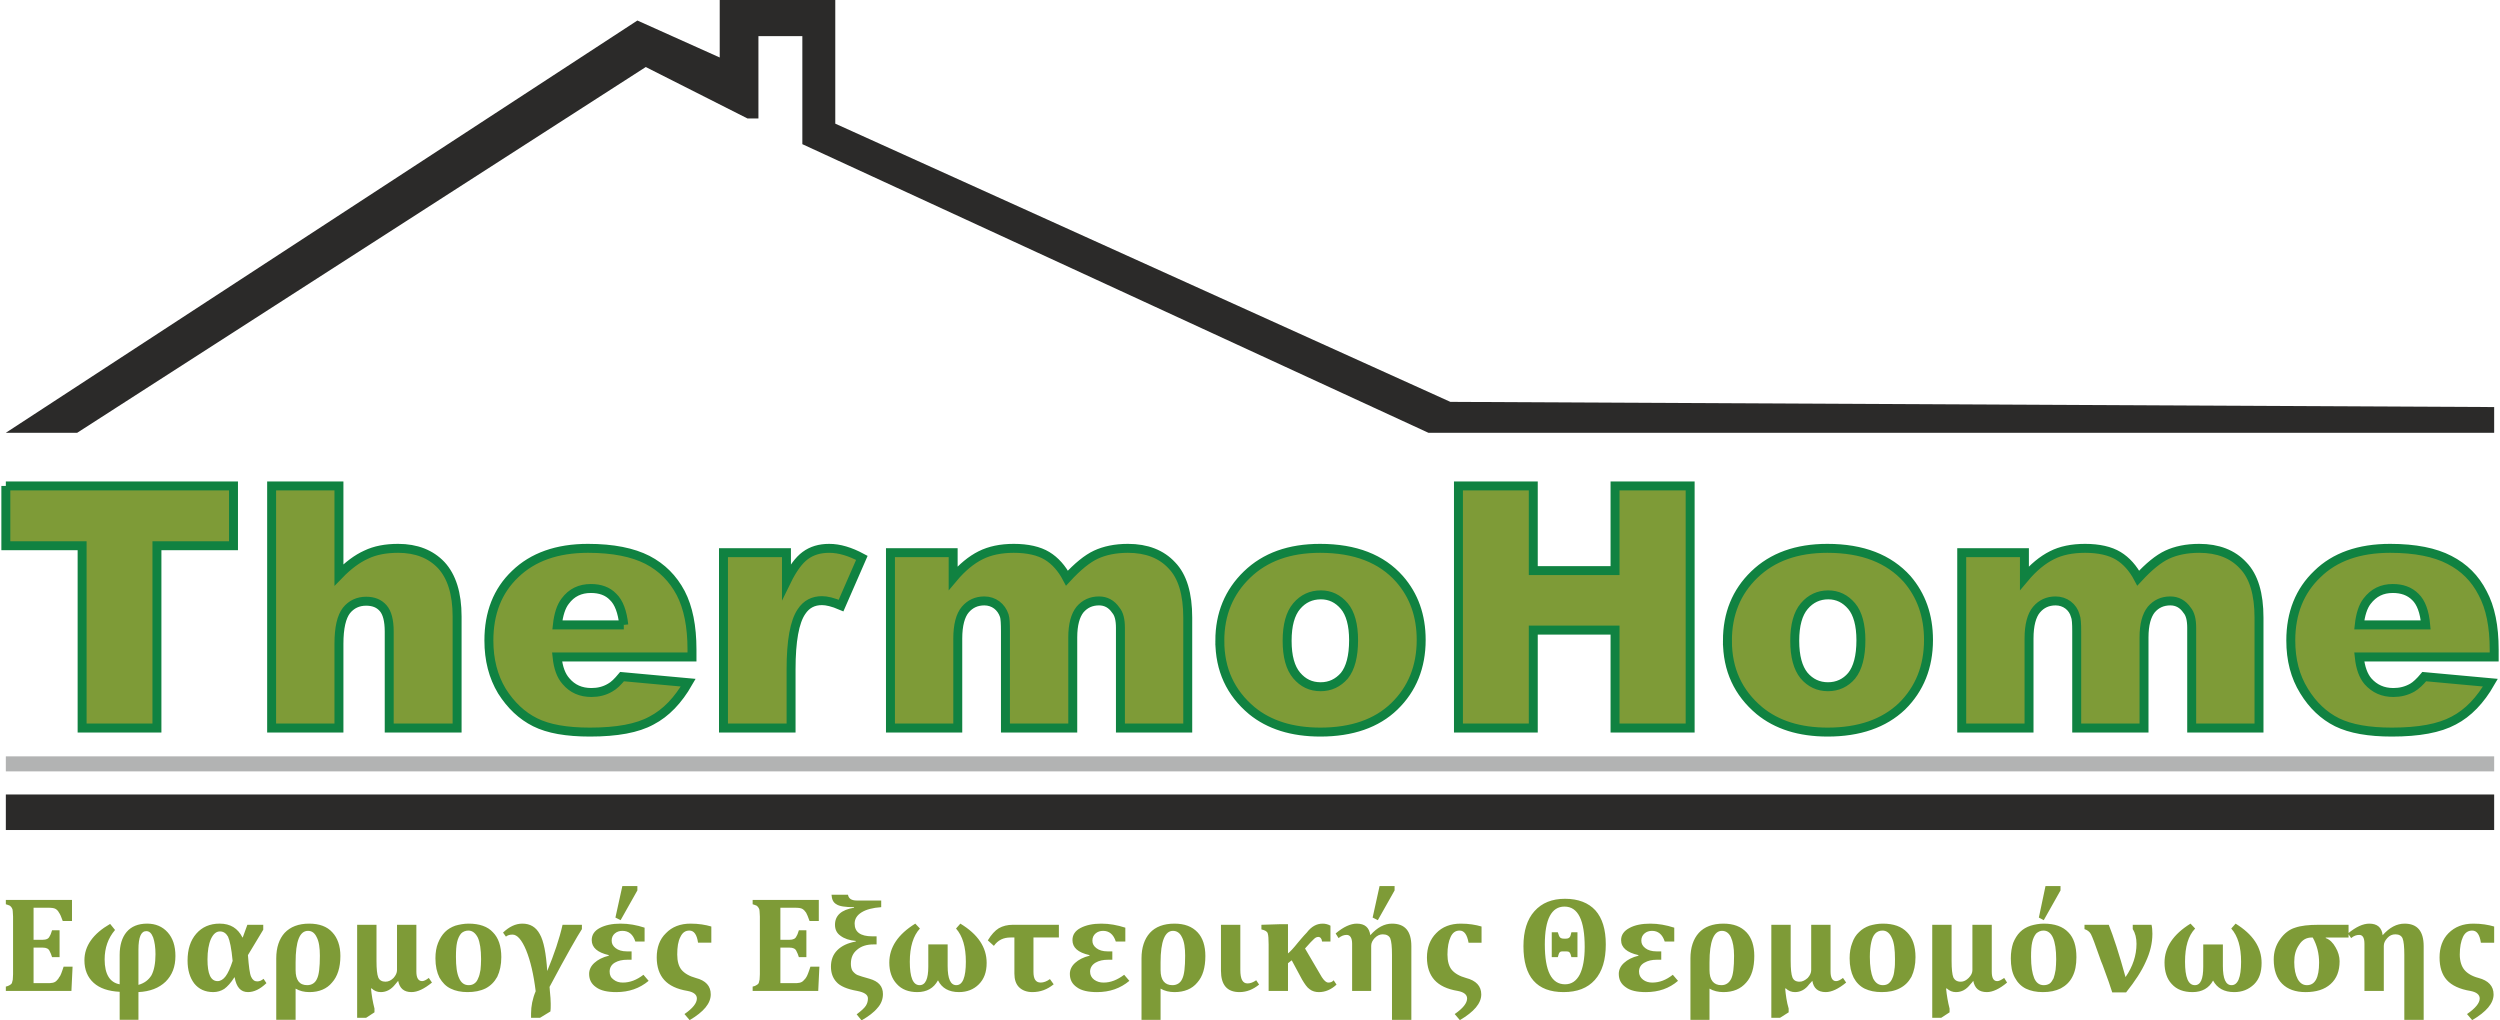 <?xml version="1.0" encoding="UTF-8"?>
<!-- Creator: CorelDRAW 2021.5 -->
<svg xmlns="http://www.w3.org/2000/svg" xmlns:xlink="http://www.w3.org/1999/xlink" xmlns:xodm="http://www.corel.com/coreldraw/odm/2003" xml:space="preserve" width="196px" height="80px" version="1.1" style="shape-rendering:geometricPrecision; text-rendering:geometricPrecision; image-rendering:optimizeQuality; fill-rule:evenodd; clip-rule:evenodd" viewBox="0 0 86.45 35.32">
 <defs>
  <style type="text/css">
   <![CDATA[
    .str0 {stroke:#108241;stroke-width:0.31;stroke-miterlimit:22.926}
    .str1 {stroke:#B2B3B3;stroke-width:0.52;stroke-miterlimit:22.926}
    .fil2 {fill:none}
    .fil1 {fill:#2B2A29}
    .fil0 {fill:#7E9B37;fill-rule:nonzero}
   ]]>
  </style>
 </defs>
 <g id="Layer_x0020_1">
  <g id="_2957466001488">
   <path class="fil0" d="M2.45 31.15l0 0.73 -0.32 0c-0.05,-0.14 -0.09,-0.24 -0.13,-0.29 -0.03,-0.06 -0.07,-0.1 -0.12,-0.13 -0.05,-0.03 -0.14,-0.04 -0.25,-0.04l-0.51 0 0 1.11 0.31 0c0.06,0 0.12,-0.01 0.16,-0.03 0.04,-0.02 0.07,-0.05 0.09,-0.1 0.03,-0.04 0.05,-0.11 0.08,-0.2l0.26 0 0 0.93 -0.26 0c-0.03,-0.09 -0.05,-0.15 -0.08,-0.2 -0.02,-0.05 -0.05,-0.08 -0.09,-0.1 -0.04,-0.02 -0.09,-0.03 -0.16,-0.03l-0.31 0 0 1.23 0.5 0c0.06,0 0.1,0 0.14,-0.01 0.04,0 0.07,-0.02 0.1,-0.03 0.03,-0.02 0.06,-0.04 0.08,-0.07 0.03,-0.03 0.05,-0.06 0.07,-0.1 0.03,-0.03 0.05,-0.08 0.07,-0.13 0.02,-0.06 0.05,-0.13 0.08,-0.23l0.31 0 -0.04 0.84 -2.27 0 0 -0.15c0.05,-0.01 0.1,-0.03 0.13,-0.05 0.04,-0.02 0.06,-0.04 0.08,-0.07 0.01,-0.03 0.02,-0.07 0.03,-0.12 0,-0.05 0.01,-0.11 0.01,-0.19l0 -1.99c0,-0.07 -0.01,-0.13 -0.01,-0.18 0,-0.05 -0.01,-0.09 -0.03,-0.12 -0.02,-0.03 -0.04,-0.06 -0.07,-0.08 -0.04,-0.02 -0.08,-0.03 -0.14,-0.05l0 -0.15 2.29 0zm2.3 4.15l-0.65 0 0 -0.97c-0.39,-0.02 -0.69,-0.12 -0.9,-0.31 -0.21,-0.19 -0.32,-0.45 -0.32,-0.78 0,-0.5 0.3,-0.92 0.89,-1.26l0.17 0.21c-0.24,0.28 -0.36,0.62 -0.36,1.02 0,0.51 0.18,0.8 0.52,0.86l0 -1.02c0,-0.33 0.08,-0.6 0.24,-0.79 0.16,-0.19 0.4,-0.29 0.71,-0.29 0.29,0 0.53,0.1 0.71,0.3 0.18,0.2 0.27,0.47 0.27,0.82 0,0.37 -0.11,0.66 -0.34,0.89 -0.23,0.22 -0.54,0.34 -0.94,0.36l0 0.96zm0 -1.21c0.21,-0.06 0.35,-0.17 0.45,-0.33 0.09,-0.17 0.14,-0.41 0.14,-0.73 0,-0.24 -0.03,-0.43 -0.08,-0.58 -0.06,-0.15 -0.13,-0.22 -0.24,-0.22 -0.18,0 -0.27,0.21 -0.27,0.64l0 1.22zm3.61 -1.64l0.16 -0.44 0.55 0 0 0.17 -0.53 0.88c0.03,0.39 0.06,0.64 0.11,0.75 0.05,0.11 0.12,0.16 0.21,0.16 0.08,0 0.15,-0.03 0.22,-0.09l0.1 0.15c-0.22,0.21 -0.43,0.31 -0.64,0.31 -0.25,0 -0.4,-0.17 -0.46,-0.51l-0.01 0c-0.12,0.19 -0.24,0.32 -0.35,0.4 -0.11,0.07 -0.24,0.11 -0.38,0.11 -0.28,0 -0.5,-0.1 -0.66,-0.3 -0.15,-0.2 -0.23,-0.46 -0.23,-0.79 0,-0.39 0.1,-0.7 0.3,-0.93 0.2,-0.23 0.47,-0.35 0.81,-0.35 0.37,0 0.63,0.16 0.79,0.48l0.01 0zm-0.35 0.81c-0.04,-0.44 -0.1,-0.71 -0.16,-0.84 -0.07,-0.12 -0.16,-0.18 -0.28,-0.18 -0.13,0 -0.23,0.09 -0.31,0.26 -0.08,0.18 -0.12,0.42 -0.12,0.71 0,0.5 0.11,0.75 0.35,0.75 0.1,0 0.2,-0.06 0.28,-0.17 0.08,-0.11 0.16,-0.28 0.24,-0.53zm2.18 0.96l0 1.08 -0.67 0 0 -2.13c0,-0.37 0.1,-0.67 0.29,-0.88 0.2,-0.21 0.48,-0.32 0.85,-0.32 0.35,0 0.62,0.1 0.8,0.3 0.18,0.19 0.28,0.47 0.28,0.82 0,0.4 -0.1,0.71 -0.29,0.92 -0.18,0.22 -0.45,0.33 -0.78,0.33 -0.19,0 -0.34,-0.04 -0.48,-0.12zm0 -0.91l0 0.27c0,0.34 0.13,0.52 0.4,0.52 0.16,0 0.28,-0.08 0.34,-0.22 0.07,-0.14 0.1,-0.4 0.1,-0.8 0,-0.27 -0.03,-0.49 -0.11,-0.64 -0.07,-0.15 -0.17,-0.22 -0.3,-0.22 -0.29,0 -0.43,0.36 -0.43,1.09zm2.13 -1.3l0.67 0 0 1.25c0,0.28 0.02,0.47 0.06,0.57 0.04,0.1 0.13,0.15 0.25,0.15 0.11,0 0.2,-0.05 0.28,-0.13 0.08,-0.09 0.12,-0.18 0.12,-0.27l0 -1.57 0.67 0 0 1.62c0,0.22 0.07,0.33 0.2,0.33 0.06,0 0.14,-0.04 0.23,-0.11l0.11 0.16c-0.27,0.22 -0.5,0.33 -0.71,0.33 -0.26,0 -0.41,-0.13 -0.46,-0.39 -0.03,0.04 -0.07,0.08 -0.1,0.12 -0.14,0.18 -0.31,0.27 -0.5,0.27 -0.12,0 -0.23,-0.04 -0.32,-0.13l-0.02 0.01c0.02,0.22 0.06,0.46 0.12,0.69l0 0.13 -0.29 0.19 -0.31 0 0 -3.22zm3.82 2.33c-0.22,0 -0.42,-0.04 -0.58,-0.12 -0.17,-0.08 -0.29,-0.21 -0.39,-0.38 -0.09,-0.18 -0.14,-0.4 -0.14,-0.67 0,-0.2 0.03,-0.38 0.09,-0.53 0.06,-0.15 0.14,-0.28 0.24,-0.38 0.1,-0.1 0.22,-0.17 0.36,-0.22 0.14,-0.04 0.3,-0.07 0.46,-0.07 0.37,0 0.66,0.1 0.84,0.3 0.19,0.19 0.29,0.48 0.29,0.86 0,0.27 -0.05,0.49 -0.14,0.68 -0.1,0.18 -0.23,0.31 -0.4,0.4 -0.18,0.09 -0.39,0.13 -0.63,0.13zm-0.4 -1.22c0,0.33 0.03,0.57 0.11,0.74 0.07,0.16 0.18,0.24 0.33,0.24 0.08,0 0.15,-0.02 0.2,-0.06 0.06,-0.04 0.1,-0.1 0.13,-0.18 0.04,-0.08 0.06,-0.18 0.08,-0.29 0.01,-0.11 0.02,-0.23 0.02,-0.37 0,-0.33 -0.04,-0.58 -0.11,-0.74 -0.08,-0.16 -0.19,-0.25 -0.33,-0.25 -0.1,0 -0.19,0.04 -0.25,0.1 -0.06,0.07 -0.11,0.17 -0.14,0.3 -0.03,0.13 -0.04,0.3 -0.04,0.51zm3.16 0.49c0.24,-0.58 0.42,-1.11 0.53,-1.6l0.67 0 0 0.15c-0.15,0.23 -0.53,0.89 -1.12,2 0,0.03 0.01,0.08 0.01,0.13 0.02,0.19 0.03,0.34 0.03,0.44l0 0.07c0,0.07 0,0.14 -0.01,0.21l-0.36 0.22 -0.31 0 0 -0.15c0,-0.25 0.05,-0.51 0.16,-0.77 -0.07,-0.58 -0.18,-1.05 -0.33,-1.42 -0.15,-0.36 -0.31,-0.54 -0.47,-0.54 -0.1,0 -0.17,0.02 -0.23,0.07l-0.1 -0.14c0.21,-0.2 0.43,-0.31 0.67,-0.31 0.27,0 0.47,0.12 0.6,0.36 0.14,0.24 0.22,0.67 0.26,1.28zm2.13 -0.55c-0.39,-0.09 -0.59,-0.26 -0.59,-0.52 0,-0.18 0.09,-0.32 0.28,-0.42 0.19,-0.1 0.43,-0.15 0.72,-0.15 0.28,0 0.56,0.05 0.83,0.14l0 0.48 -0.32 0c-0.08,-0.25 -0.23,-0.37 -0.45,-0.37 -0.1,0 -0.19,0.03 -0.26,0.09 -0.07,0.06 -0.11,0.14 -0.11,0.25 0,0.11 0.05,0.19 0.14,0.26 0.09,0.07 0.22,0.11 0.38,0.11l0.17 0 0 0.29 -0.15 0c-0.17,0 -0.31,0.03 -0.43,0.1 -0.12,0.07 -0.18,0.18 -0.18,0.31 0,0.12 0.04,0.21 0.14,0.28 0.09,0.07 0.19,0.1 0.32,0.1 0.24,0 0.48,-0.09 0.71,-0.27l0.18 0.21c-0.31,0.26 -0.68,0.39 -1.12,0.39 -0.3,0 -0.54,-0.05 -0.7,-0.17 -0.16,-0.11 -0.24,-0.26 -0.24,-0.46 0,-0.14 0.06,-0.27 0.18,-0.38 0.12,-0.11 0.29,-0.2 0.5,-0.25l0 -0.02zm0.99 -2.24l-0.58 1.03 -0.18 -0.09 0.24 -1.09 0.52 0 0 0.15zm2.1 1.81c-0.04,-0.28 -0.14,-0.42 -0.3,-0.42 -0.14,0 -0.24,0.07 -0.31,0.22 -0.08,0.15 -0.11,0.35 -0.11,0.61 0,0.23 0.05,0.41 0.15,0.53 0.1,0.12 0.27,0.22 0.49,0.28 0.35,0.09 0.52,0.28 0.52,0.57 0,0.31 -0.24,0.6 -0.73,0.89l-0.18 -0.21c0.29,-0.2 0.43,-0.38 0.43,-0.54 0,-0.13 -0.11,-0.22 -0.32,-0.26 -0.37,-0.06 -0.64,-0.19 -0.81,-0.38 -0.17,-0.19 -0.26,-0.45 -0.26,-0.78 0,-0.34 0.1,-0.63 0.32,-0.84 0.21,-0.22 0.5,-0.33 0.85,-0.33 0.28,0 0.52,0.04 0.72,0.1l0 0.56 -0.46 0zm4.18 -1.48l0 0.73 -0.32 0c-0.05,-0.14 -0.09,-0.24 -0.12,-0.29 -0.04,-0.06 -0.08,-0.1 -0.13,-0.13 -0.05,-0.03 -0.14,-0.04 -0.25,-0.04l-0.51 0 0 1.11 0.31 0c0.07,0 0.12,-0.01 0.16,-0.03 0.04,-0.02 0.07,-0.05 0.09,-0.1 0.03,-0.04 0.05,-0.11 0.08,-0.2l0.26 0 0 0.93 -0.26 0c-0.03,-0.09 -0.05,-0.15 -0.08,-0.2 -0.02,-0.05 -0.05,-0.08 -0.09,-0.1 -0.04,-0.02 -0.09,-0.03 -0.16,-0.03l-0.31 0 0 1.23 0.5 0c0.06,0 0.1,0 0.14,-0.01 0.04,0 0.07,-0.02 0.1,-0.03 0.03,-0.02 0.06,-0.04 0.08,-0.07 0.03,-0.03 0.06,-0.06 0.08,-0.1 0.02,-0.03 0.04,-0.08 0.06,-0.13 0.02,-0.06 0.05,-0.13 0.08,-0.23l0.31 0 -0.04 0.84 -2.27 0 0 -0.15c0.06,-0.01 0.1,-0.03 0.13,-0.05 0.04,-0.02 0.06,-0.04 0.08,-0.07 0.01,-0.03 0.02,-0.07 0.03,-0.12 0,-0.05 0.01,-0.11 0.01,-0.19l0 -1.99c0,-0.07 -0.01,-0.13 -0.01,-0.18 0,-0.05 -0.01,-0.09 -0.03,-0.12 -0.02,-0.03 -0.04,-0.06 -0.07,-0.08 -0.04,-0.02 -0.08,-0.03 -0.14,-0.05l0 -0.15 2.29 0zm1.22 0.25c-0.31,0 -0.51,-0.03 -0.61,-0.1 -0.11,-0.06 -0.16,-0.17 -0.17,-0.33l0.57 0c0.02,0.13 0.12,0.2 0.3,0.2l0.85 0 0 0.23c-0.29,0.02 -0.52,0.08 -0.68,0.18 -0.16,0.1 -0.24,0.23 -0.24,0.39 0,0.29 0.2,0.44 0.61,0.44l0.15 0 0 0.28 -0.11 0c-0.23,0 -0.42,0.06 -0.56,0.18 -0.15,0.12 -0.22,0.28 -0.22,0.49 0,0.1 0.02,0.19 0.06,0.25 0.05,0.06 0.1,0.11 0.17,0.14 0.07,0.03 0.21,0.07 0.42,0.13 0.31,0.09 0.46,0.26 0.46,0.53 0,0.17 -0.06,0.34 -0.19,0.48 -0.12,0.15 -0.31,0.29 -0.55,0.43l-0.17 -0.21c0.16,-0.12 0.27,-0.22 0.32,-0.3 0.05,-0.08 0.07,-0.16 0.07,-0.25 0,-0.13 -0.12,-0.21 -0.37,-0.26 -0.35,-0.06 -0.6,-0.17 -0.72,-0.31 -0.13,-0.14 -0.19,-0.32 -0.19,-0.53 0,-0.23 0.07,-0.42 0.22,-0.57 0.15,-0.15 0.36,-0.25 0.64,-0.3l0 -0.02c-0.22,-0.02 -0.4,-0.08 -0.53,-0.18 -0.13,-0.09 -0.19,-0.22 -0.19,-0.38 0,-0.32 0.22,-0.52 0.66,-0.59l0 -0.02zm2.91 2.54l-0.01 0c-0.14,0.26 -0.38,0.4 -0.71,0.4 -0.3,0 -0.54,-0.09 -0.71,-0.28 -0.17,-0.18 -0.26,-0.43 -0.26,-0.74 0,-0.53 0.3,-0.98 0.9,-1.35l0.16 0.17c-0.23,0.25 -0.35,0.63 -0.35,1.15 0,0.54 0.11,0.81 0.34,0.81 0.2,0 0.3,-0.21 0.3,-0.64l0 -0.77 0.67 0 0 0.75c0,0.44 0.1,0.66 0.3,0.66 0.22,0 0.33,-0.27 0.33,-0.81 0,-0.51 -0.11,-0.89 -0.34,-1.15l0.15 -0.17c0.61,0.37 0.91,0.82 0.91,1.36 0,0.32 -0.09,0.56 -0.27,0.74 -0.18,0.18 -0.41,0.27 -0.69,0.27 -0.35,0 -0.59,-0.14 -0.72,-0.4zm3.3 -1.49l0 1.19c0,0.25 0.08,0.37 0.25,0.37 0.1,0 0.21,-0.04 0.32,-0.12l0.13 0.18c-0.22,0.18 -0.46,0.27 -0.74,0.27 -0.19,0 -0.35,-0.06 -0.46,-0.17 -0.11,-0.11 -0.16,-0.27 -0.16,-0.47l0 -1.25 -0.13 0c-0.25,0 -0.44,0.09 -0.58,0.29l-0.21 -0.19c0.12,-0.2 0.25,-0.34 0.38,-0.42 0.14,-0.08 0.3,-0.12 0.49,-0.12l1.59 0 0 0.44 -0.88 0zm1.94 0.61c-0.4,-0.09 -0.59,-0.26 -0.59,-0.52 0,-0.18 0.09,-0.32 0.28,-0.42 0.19,-0.1 0.43,-0.15 0.72,-0.15 0.28,0 0.55,0.05 0.83,0.14l0 0.48 -0.33 0c-0.08,-0.25 -0.23,-0.37 -0.44,-0.37 -0.1,0 -0.19,0.03 -0.26,0.09 -0.07,0.06 -0.11,0.14 -0.11,0.25 0,0.11 0.05,0.19 0.14,0.26 0.09,0.07 0.22,0.11 0.38,0.11l0.17 0 0 0.29 -0.15 0c-0.17,0 -0.31,0.03 -0.43,0.1 -0.12,0.07 -0.19,0.18 -0.19,0.31 0,0.12 0.05,0.21 0.14,0.28 0.1,0.07 0.2,0.1 0.33,0.1 0.24,0 0.47,-0.09 0.71,-0.27l0.18 0.21c-0.31,0.26 -0.68,0.39 -1.12,0.39 -0.3,0 -0.54,-0.05 -0.7,-0.17 -0.16,-0.11 -0.24,-0.26 -0.24,-0.46 0,-0.14 0.06,-0.27 0.18,-0.38 0.12,-0.11 0.29,-0.2 0.5,-0.25l0 -0.02zm2.46 1.16l0 1.08 -0.66 0 0 -2.13c0,-0.37 0.1,-0.67 0.29,-0.88 0.19,-0.21 0.48,-0.32 0.85,-0.32 0.35,0 0.61,0.1 0.8,0.3 0.18,0.19 0.27,0.47 0.27,0.82 0,0.4 -0.09,0.71 -0.28,0.92 -0.18,0.22 -0.45,0.33 -0.79,0.33 -0.18,0 -0.34,-0.04 -0.48,-0.12zm0 -0.91l0 0.27c0,0.34 0.14,0.52 0.41,0.52 0.16,0 0.28,-0.08 0.34,-0.22 0.07,-0.14 0.1,-0.4 0.1,-0.8 0,-0.27 -0.03,-0.49 -0.11,-0.64 -0.07,-0.15 -0.18,-0.22 -0.31,-0.22 -0.28,0 -0.43,0.36 -0.43,1.09zm2.09 -1.3l0.67 0 0 1.56c0,0.32 0.08,0.47 0.25,0.47 0.1,0 0.2,-0.04 0.3,-0.11l0.1 0.15c-0.21,0.17 -0.43,0.26 -0.68,0.26 -0.43,0 -0.64,-0.25 -0.64,-0.74l0 -1.59zm1.65 2.29l0 -1.61c0,-0.19 -0.01,-0.32 -0.03,-0.38 -0.02,-0.07 -0.09,-0.11 -0.22,-0.14l0 -0.16 0.63 -0.02 0.29 0 0 1.01c0.07,-0.05 0.19,-0.18 0.35,-0.38 0.04,-0.05 0.08,-0.09 0.11,-0.13 0.07,-0.08 0.13,-0.15 0.19,-0.21 0.16,-0.21 0.34,-0.31 0.55,-0.31 0.09,0 0.18,0.02 0.27,0.07l0 0.55 -0.29 0c-0.01,-0.1 -0.06,-0.16 -0.13,-0.16 -0.05,0 -0.1,0.02 -0.15,0.07 -0.05,0.04 -0.15,0.15 -0.31,0.33l0.58 0.99c0.08,0.12 0.15,0.19 0.23,0.19 0.08,0 0.14,-0.03 0.18,-0.08l0.1 0.15c-0.18,0.17 -0.39,0.26 -0.61,0.26 -0.12,0 -0.23,-0.03 -0.32,-0.1 -0.09,-0.06 -0.17,-0.18 -0.26,-0.33l-0.36 -0.67c-0.01,0.01 -0.06,0.04 -0.13,0.1l0 0.96 -0.67 0zm3.52 -1.93c0.24,-0.27 0.49,-0.4 0.75,-0.4 0.45,0 0.67,0.26 0.67,0.78l0 2.55 -0.67 0 0 -2.25c0,-0.28 -0.02,-0.47 -0.06,-0.57 -0.04,-0.09 -0.13,-0.14 -0.26,-0.14 -0.1,0 -0.19,0.04 -0.28,0.13 -0.08,0.09 -0.12,0.17 -0.12,0.27l0 1.56 -0.66 0 0 -1.63c0,-0.21 -0.07,-0.31 -0.19,-0.31 -0.09,0 -0.18,0.03 -0.28,0.11l-0.1 -0.16c0.27,-0.23 0.52,-0.34 0.73,-0.34 0.28,0 0.43,0.13 0.47,0.4zm0.84 -1.55l-0.58 1.03 -0.18 -0.09 0.24 -1.09 0.52 0 0 0.15zm2.56 1.81c-0.05,-0.28 -0.15,-0.42 -0.31,-0.42 -0.14,0 -0.24,0.07 -0.31,0.22 -0.07,0.15 -0.11,0.35 -0.11,0.61 0,0.23 0.05,0.41 0.15,0.53 0.1,0.12 0.27,0.22 0.49,0.28 0.35,0.09 0.53,0.28 0.53,0.57 0,0.31 -0.25,0.6 -0.74,0.89l-0.18 -0.21c0.29,-0.2 0.43,-0.38 0.43,-0.54 0,-0.13 -0.11,-0.22 -0.32,-0.26 -0.37,-0.06 -0.64,-0.19 -0.81,-0.38 -0.17,-0.19 -0.26,-0.45 -0.26,-0.78 0,-0.34 0.11,-0.63 0.32,-0.84 0.21,-0.22 0.5,-0.33 0.85,-0.33 0.28,0 0.52,0.04 0.72,0.1l0 0.56 -0.45 0zm3.29 1.71c-0.93,0 -1.39,-0.53 -1.39,-1.59 0,-0.53 0.13,-0.93 0.38,-1.21 0.26,-0.29 0.61,-0.43 1.06,-0.43 0.46,0 0.81,0.14 1.05,0.4 0.24,0.27 0.36,0.66 0.36,1.18 0,0.53 -0.12,0.94 -0.38,1.23 -0.25,0.28 -0.61,0.42 -1.08,0.42zm0.03 -2.96c-0.45,0 -0.68,0.44 -0.68,1.31 0,0.92 0.23,1.38 0.7,1.38 0.22,0 0.39,-0.11 0.51,-0.34 0.11,-0.22 0.17,-0.54 0.17,-0.95 0,-0.93 -0.23,-1.4 -0.7,-1.4zm0.24 1.75c-0.02,-0.09 -0.04,-0.14 -0.07,-0.17 -0.02,-0.02 -0.06,-0.03 -0.11,-0.03l-0.11 0c-0.06,0 -0.1,0.01 -0.12,0.04 -0.02,0.02 -0.04,0.08 -0.06,0.16l-0.21 0 0 -0.86 0.21 0c0.03,0.1 0.05,0.15 0.08,0.18 0.02,0.02 0.06,0.04 0.13,0.04l0.06 0c0.06,0 0.1,-0.01 0.13,-0.04 0.03,-0.02 0.05,-0.08 0.07,-0.18l0.21 0 0 0.86 -0.21 0zm2.32 -0.07c-0.4,-0.09 -0.6,-0.26 -0.6,-0.52 0,-0.18 0.1,-0.32 0.29,-0.42 0.18,-0.1 0.43,-0.15 0.72,-0.15 0.28,0 0.55,0.05 0.83,0.14l0 0.48 -0.33 0c-0.08,-0.25 -0.23,-0.37 -0.44,-0.37 -0.1,0 -0.19,0.03 -0.26,0.09 -0.07,0.06 -0.11,0.14 -0.11,0.25 0,0.11 0.05,0.19 0.14,0.26 0.09,0.07 0.22,0.11 0.38,0.11l0.17 0 0 0.29 -0.16 0c-0.16,0 -0.3,0.03 -0.42,0.1 -0.13,0.07 -0.19,0.18 -0.19,0.31 0,0.12 0.05,0.21 0.14,0.28 0.09,0.07 0.2,0.1 0.32,0.1 0.25,0 0.48,-0.09 0.71,-0.27l0.18 0.21c-0.3,0.26 -0.67,0.39 -1.11,0.39 -0.31,0 -0.54,-0.05 -0.7,-0.17 -0.16,-0.11 -0.24,-0.26 -0.24,-0.46 0,-0.14 0.06,-0.27 0.18,-0.38 0.12,-0.11 0.29,-0.2 0.5,-0.25l0 -0.02zm2.46 1.16l0 1.08 -0.66 0 0 -2.13c0,-0.37 0.1,-0.67 0.29,-0.88 0.19,-0.21 0.48,-0.32 0.85,-0.32 0.35,0 0.61,0.1 0.8,0.3 0.18,0.19 0.27,0.47 0.27,0.82 0,0.4 -0.09,0.71 -0.28,0.92 -0.19,0.22 -0.45,0.33 -0.79,0.33 -0.18,0 -0.34,-0.04 -0.48,-0.12zm0 -0.91l0 0.27c0,0.34 0.14,0.52 0.41,0.52 0.16,0 0.27,-0.08 0.34,-0.22 0.07,-0.14 0.1,-0.4 0.1,-0.8 0,-0.27 -0.04,-0.49 -0.11,-0.64 -0.07,-0.15 -0.18,-0.22 -0.31,-0.22 -0.28,0 -0.43,0.36 -0.43,1.09zm2.14 -1.3l0.67 0 0 1.25c0,0.28 0.02,0.47 0.06,0.57 0.04,0.1 0.12,0.15 0.25,0.15 0.1,0 0.19,-0.05 0.28,-0.13 0.08,-0.09 0.12,-0.18 0.12,-0.27l0 -1.57 0.67 0 0 1.62c0,0.22 0.07,0.33 0.19,0.33 0.07,0 0.15,-0.04 0.24,-0.11l0.11 0.16c-0.27,0.22 -0.5,0.33 -0.71,0.33 -0.26,0 -0.42,-0.13 -0.46,-0.39 -0.04,0.04 -0.07,0.08 -0.11,0.12 -0.13,0.18 -0.3,0.27 -0.49,0.27 -0.12,0 -0.23,-0.04 -0.32,-0.13l-0.02 0.01c0.02,0.22 0.05,0.46 0.12,0.69l0 0.13 -0.3 0.19 -0.3 0 0 -3.22zm3.82 2.33c-0.23,0 -0.42,-0.04 -0.59,-0.12 -0.16,-0.08 -0.29,-0.21 -0.38,-0.38 -0.09,-0.18 -0.14,-0.4 -0.14,-0.67 0,-0.2 0.03,-0.38 0.09,-0.53 0.05,-0.15 0.13,-0.28 0.24,-0.38 0.1,-0.1 0.22,-0.17 0.36,-0.22 0.14,-0.04 0.29,-0.07 0.46,-0.07 0.37,0 0.65,0.1 0.84,0.3 0.19,0.19 0.29,0.48 0.29,0.86 0,0.27 -0.05,0.49 -0.14,0.68 -0.1,0.18 -0.23,0.31 -0.41,0.4 -0.17,0.09 -0.38,0.13 -0.62,0.13zm-0.41 -1.22c0,0.33 0.04,0.57 0.11,0.74 0.08,0.16 0.19,0.24 0.34,0.24 0.08,0 0.15,-0.02 0.2,-0.06 0.05,-0.04 0.1,-0.1 0.13,-0.18 0.04,-0.08 0.06,-0.18 0.07,-0.29 0.02,-0.11 0.02,-0.23 0.02,-0.37 0,-0.33 -0.03,-0.58 -0.11,-0.74 -0.07,-0.16 -0.18,-0.25 -0.32,-0.25 -0.11,0 -0.19,0.04 -0.25,0.1 -0.07,0.07 -0.11,0.17 -0.14,0.3 -0.03,0.13 -0.05,0.3 -0.05,0.51zm2.16 -1.11l0.67 0 0 1.25c0,0.28 0.02,0.47 0.06,0.57 0.05,0.1 0.13,0.15 0.26,0.15 0.1,0 0.19,-0.05 0.27,-0.13 0.09,-0.09 0.13,-0.18 0.13,-0.27l0 -1.57 0.67 0 0 1.62c0,0.22 0.06,0.33 0.19,0.33 0.06,0 0.14,-0.04 0.24,-0.11l0.1 0.16c-0.26,0.22 -0.5,0.33 -0.7,0.33 -0.27,0 -0.42,-0.13 -0.47,-0.39 -0.03,0.04 -0.06,0.08 -0.1,0.12 -0.14,0.18 -0.3,0.27 -0.5,0.27 -0.12,0 -0.22,-0.04 -0.32,-0.13l-0.02 0.01c0.02,0.22 0.06,0.46 0.12,0.69l0 0.13 -0.29 0.19 -0.31 0 0 -3.22zm3.83 2.33c-0.23,0 -0.42,-0.04 -0.59,-0.12 -0.16,-0.08 -0.29,-0.21 -0.38,-0.38 -0.1,-0.18 -0.14,-0.4 -0.14,-0.67 0,-0.2 0.03,-0.38 0.08,-0.53 0.06,-0.15 0.14,-0.28 0.24,-0.38 0.1,-0.1 0.22,-0.17 0.37,-0.22 0.14,-0.04 0.29,-0.07 0.45,-0.07 0.38,0 0.66,0.1 0.85,0.3 0.19,0.19 0.28,0.48 0.28,0.86 0,0.27 -0.04,0.49 -0.14,0.68 -0.09,0.18 -0.23,0.31 -0.4,0.4 -0.18,0.09 -0.38,0.13 -0.62,0.13zm-0.41 -1.22c0,0.33 0.04,0.57 0.11,0.74 0.07,0.16 0.18,0.24 0.33,0.24 0.08,0 0.15,-0.02 0.21,-0.06 0.05,-0.04 0.09,-0.1 0.13,-0.18 0.03,-0.08 0.05,-0.18 0.07,-0.29 0.01,-0.11 0.02,-0.23 0.02,-0.37 0,-0.33 -0.04,-0.58 -0.11,-0.74 -0.07,-0.16 -0.18,-0.25 -0.33,-0.25 -0.1,0 -0.18,0.04 -0.25,0.1 -0.06,0.07 -0.11,0.17 -0.14,0.3 -0.03,0.13 -0.04,0.3 -0.04,0.51zm1.02 -2.3l-0.58 1.03 -0.17 -0.09 0.23 -1.09 0.52 0 0 0.15zm2.27 3.53l-0.48 0c-0.05,-0.17 -0.16,-0.48 -0.33,-0.94 -0.04,-0.1 -0.08,-0.19 -0.11,-0.29 -0.15,-0.43 -0.25,-0.7 -0.3,-0.79 -0.05,-0.09 -0.13,-0.14 -0.22,-0.17l0 -0.15 0.84 0c0.16,0.4 0.36,1.01 0.58,1.81 0.25,-0.36 0.38,-0.75 0.38,-1.15 0,-0.2 -0.04,-0.37 -0.13,-0.51l0 -0.15 0.65 0c0.02,0.08 0.03,0.19 0.03,0.31 0,0.33 -0.08,0.65 -0.23,0.97 -0.14,0.32 -0.37,0.67 -0.68,1.06zm3.01 -0.41l0 0c-0.14,0.26 -0.38,0.4 -0.71,0.4 -0.31,0 -0.55,-0.09 -0.72,-0.28 -0.17,-0.18 -0.25,-0.43 -0.25,-0.74 0,-0.53 0.3,-0.98 0.9,-1.35l0.16 0.17c-0.24,0.25 -0.35,0.63 -0.35,1.15 0,0.54 0.11,0.81 0.34,0.81 0.2,0 0.29,-0.21 0.29,-0.64l0 -0.77 0.68 0 0 0.75c0,0.44 0.1,0.66 0.3,0.66 0.22,0 0.33,-0.27 0.33,-0.81 0,-0.51 -0.11,-0.89 -0.34,-1.15l0.15 -0.17c0.6,0.37 0.9,0.82 0.9,1.36 0,0.32 -0.08,0.56 -0.26,0.74 -0.19,0.18 -0.41,0.27 -0.69,0.27 -0.35,0 -0.59,-0.14 -0.73,-0.4zm4.69 -1.49l-0.79 0 0 0.02c0.14,0.05 0.25,0.16 0.34,0.32 0.09,0.15 0.14,0.32 0.14,0.48 0,0.34 -0.1,0.6 -0.31,0.79 -0.21,0.19 -0.5,0.28 -0.87,0.28 -0.35,0 -0.62,-0.1 -0.81,-0.29 -0.19,-0.19 -0.29,-0.47 -0.29,-0.84 0,-0.26 0.07,-0.49 0.22,-0.7 0.14,-0.2 0.32,-0.34 0.52,-0.4 0.2,-0.07 0.47,-0.1 0.81,-0.1l1.04 0 0 0.44zm-1.27 0c-0.19,0 -0.33,0.08 -0.44,0.25 -0.12,0.17 -0.17,0.36 -0.17,0.6 0,0.25 0.04,0.44 0.12,0.59 0.08,0.14 0.18,0.21 0.32,0.21 0.28,0 0.42,-0.26 0.42,-0.78 0,-0.31 -0.07,-0.6 -0.22,-0.87l-0.03 0zm2.45 -0.08c0.24,-0.27 0.49,-0.4 0.76,-0.4 0.44,0 0.66,0.26 0.66,0.78l0 2.55 -0.67 0 0 -2.25c0,-0.28 -0.02,-0.47 -0.06,-0.57 -0.04,-0.09 -0.12,-0.14 -0.25,-0.14 -0.11,0 -0.2,0.04 -0.28,0.13 -0.08,0.09 -0.12,0.17 -0.12,0.27l0 1.56 -0.67 0 0 -1.63c0,-0.21 -0.06,-0.31 -0.18,-0.31 -0.09,0 -0.19,0.03 -0.28,0.11l-0.11 -0.16c0.28,-0.23 0.52,-0.34 0.74,-0.34 0.27,0 0.43,0.13 0.46,0.4zm3.4 0.26c-0.04,-0.28 -0.14,-0.42 -0.3,-0.42 -0.14,0 -0.25,0.07 -0.32,0.22 -0.07,0.15 -0.11,0.35 -0.11,0.61 0,0.23 0.06,0.41 0.16,0.53 0.1,0.12 0.26,0.22 0.49,0.28 0.34,0.09 0.52,0.28 0.52,0.57 0,0.31 -0.25,0.6 -0.74,0.89l-0.18 -0.21c0.29,-0.2 0.44,-0.38 0.44,-0.54 0,-0.13 -0.11,-0.22 -0.32,-0.26 -0.37,-0.06 -0.65,-0.19 -0.82,-0.38 -0.17,-0.19 -0.25,-0.45 -0.25,-0.78 0,-0.34 0.1,-0.63 0.31,-0.84 0.22,-0.22 0.5,-0.33 0.86,-0.33 0.28,0 0.52,0.04 0.72,0.1l0 0.56 -0.46 0z"></path>
   <path class="fil0 str0" d="M0.16 16.82l7.88 0 0 2.07 -2.65 0 0 6.31 -2.59 0 0 -6.31 -2.64 0 0 -2.07zm9.2 0l2.33 0 0 3.08c0.32,-0.33 0.63,-0.56 0.94,-0.7 0.31,-0.15 0.68,-0.22 1.11,-0.22 0.63,0 1.13,0.2 1.49,0.58 0.36,0.39 0.55,0.98 0.55,1.78l0 3.86 -2.35 0 0 -3.34c0,-0.38 -0.07,-0.65 -0.21,-0.81 -0.14,-0.16 -0.33,-0.24 -0.59,-0.24 -0.28,0 -0.51,0.11 -0.68,0.32 -0.17,0.22 -0.26,0.6 -0.26,1.15l0 2.92 -2.33 0 0 -8.38zm14.55 5.92l-4.67 0c0.04,0.38 0.14,0.65 0.31,0.84 0.22,0.26 0.51,0.39 0.88,0.39 0.23,0 0.45,-0.05 0.65,-0.17 0.13,-0.07 0.26,-0.2 0.41,-0.38l2.29 0.21c-0.35,0.61 -0.77,1.05 -1.27,1.31 -0.49,0.27 -1.2,0.4 -2.13,0.4 -0.81,0 -1.44,-0.11 -1.9,-0.34 -0.46,-0.23 -0.84,-0.59 -1.15,-1.08 -0.3,-0.5 -0.45,-1.08 -0.45,-1.75 0,-0.95 0.3,-1.72 0.91,-2.3 0.61,-0.59 1.45,-0.89 2.52,-0.89 0.87,0 1.55,0.14 2.06,0.4 0.5,0.26 0.88,0.64 1.15,1.15 0.26,0.5 0.39,1.15 0.39,1.95l0 0.26zm-2.36 -1.11c-0.05,-0.45 -0.17,-0.78 -0.37,-0.97 -0.19,-0.2 -0.45,-0.29 -0.77,-0.29 -0.37,0 -0.67,0.14 -0.89,0.44 -0.14,0.18 -0.23,0.46 -0.27,0.82l2.3 0zm3.45 -2.5l2.18 0 0 0.99c0.21,-0.43 0.43,-0.73 0.65,-0.89 0.23,-0.17 0.5,-0.25 0.83,-0.25 0.35,0 0.72,0.11 1.13,0.33l-0.72 1.65c-0.28,-0.12 -0.5,-0.17 -0.66,-0.17 -0.3,0 -0.54,0.12 -0.71,0.38 -0.24,0.35 -0.36,1.02 -0.36,1.99l0 2.04 -2.34 0 0 -6.07zm5.78 0l2.17 0 0 0.88c0.31,-0.37 0.63,-0.63 0.95,-0.79 0.32,-0.16 0.7,-0.24 1.15,-0.24 0.48,0 0.87,0.09 1.15,0.26 0.28,0.17 0.51,0.43 0.69,0.77 0.37,-0.4 0.7,-0.67 1,-0.81 0.3,-0.14 0.67,-0.22 1.11,-0.22 0.65,0 1.16,0.2 1.52,0.59 0.37,0.38 0.55,0.99 0.55,1.81l0 3.82 -2.33 0 0 -3.47c0,-0.28 -0.05,-0.48 -0.16,-0.61 -0.15,-0.22 -0.35,-0.32 -0.58,-0.32 -0.27,0 -0.49,0.1 -0.66,0.3 -0.16,0.2 -0.25,0.52 -0.25,0.96l0 3.14 -2.33 0 0 -3.35c0,-0.26 -0.01,-0.45 -0.04,-0.54 -0.05,-0.15 -0.14,-0.28 -0.26,-0.37 -0.12,-0.09 -0.27,-0.14 -0.43,-0.14 -0.27,0 -0.49,0.1 -0.66,0.3 -0.17,0.2 -0.26,0.54 -0.26,1l0 3.1 -2.33 0 0 -6.07zm11.4 3.05c0,-0.93 0.32,-1.69 0.94,-2.29 0.63,-0.61 1.47,-0.91 2.53,-0.91 1.22,0 2.13,0.36 2.75,1.06 0.5,0.57 0.75,1.27 0.75,2.11 0,0.93 -0.31,1.7 -0.93,2.3 -0.61,0.59 -1.47,0.89 -2.56,0.89 -0.98,0 -1.77,-0.25 -2.37,-0.74 -0.74,-0.62 -1.11,-1.42 -1.11,-2.42zm2.33 0c0,0.54 0.11,0.94 0.33,1.2 0.22,0.26 0.49,0.39 0.83,0.39 0.33,0 0.6,-0.13 0.82,-0.38 0.21,-0.26 0.32,-0.67 0.32,-1.23 0,-0.53 -0.11,-0.93 -0.32,-1.18 -0.22,-0.26 -0.49,-0.39 -0.81,-0.39 -0.34,0 -0.62,0.13 -0.84,0.39 -0.22,0.26 -0.33,0.66 -0.33,1.2zm5.93 -5.36l2.59 0 0 2.93 2.83 0 0 -2.93 2.6 0 0 8.38 -2.6 0 0 -3.39 -2.83 0 0 3.39 -2.59 0 0 -8.38zm9.31 5.36c0,-0.93 0.31,-1.69 0.93,-2.29 0.63,-0.61 1.47,-0.91 2.53,-0.91 1.22,0 2.13,0.36 2.76,1.06 0.49,0.57 0.74,1.27 0.74,2.11 0,0.93 -0.31,1.7 -0.92,2.3 -0.62,0.59 -1.48,0.89 -2.57,0.89 -0.98,0 -1.76,-0.25 -2.36,-0.74 -0.74,-0.62 -1.11,-1.42 -1.11,-2.42zm2.33 0c0,0.54 0.11,0.94 0.32,1.2 0.22,0.26 0.5,0.39 0.83,0.39 0.33,0 0.61,-0.13 0.82,-0.38 0.21,-0.26 0.32,-0.67 0.32,-1.23 0,-0.53 -0.11,-0.93 -0.32,-1.18 -0.22,-0.26 -0.49,-0.39 -0.81,-0.39 -0.33,0 -0.61,0.13 -0.83,0.39 -0.22,0.26 -0.33,0.66 -0.33,1.2zm5.78 -3.05l2.17 0 0 0.88c0.31,-0.37 0.63,-0.63 0.95,-0.79 0.31,-0.16 0.7,-0.24 1.15,-0.24 0.48,0 0.87,0.09 1.15,0.26 0.28,0.17 0.51,0.43 0.69,0.77 0.37,-0.4 0.7,-0.67 1,-0.81 0.3,-0.14 0.67,-0.22 1.11,-0.22 0.65,0 1.16,0.2 1.52,0.59 0.37,0.38 0.55,0.99 0.55,1.81l0 3.82 -2.33 0 0 -3.47c0,-0.28 -0.05,-0.48 -0.16,-0.61 -0.15,-0.22 -0.35,-0.32 -0.58,-0.32 -0.27,0 -0.49,0.1 -0.66,0.3 -0.16,0.2 -0.25,0.52 -0.25,0.96l0 3.14 -2.33 0 0 -3.35c0,-0.26 -0.01,-0.45 -0.05,-0.54 -0.04,-0.15 -0.13,-0.28 -0.25,-0.37 -0.12,-0.09 -0.27,-0.14 -0.43,-0.14 -0.27,0 -0.49,0.1 -0.66,0.3 -0.17,0.2 -0.26,0.54 -0.26,1l0 3.1 -2.33 0 0 -6.07zm18.43 3.61l-4.67 0c0.04,0.38 0.14,0.65 0.3,0.84 0.23,0.26 0.52,0.39 0.88,0.39 0.23,0 0.45,-0.05 0.66,-0.17 0.12,-0.07 0.26,-0.2 0.41,-0.38l2.29 0.21c-0.35,0.61 -0.77,1.05 -1.27,1.31 -0.5,0.27 -1.21,0.4 -2.14,0.4 -0.8,0 -1.43,-0.11 -1.9,-0.34 -0.46,-0.23 -0.84,-0.59 -1.14,-1.08 -0.31,-0.5 -0.46,-1.08 -0.46,-1.75 0,-0.95 0.31,-1.72 0.92,-2.3 0.6,-0.59 1.44,-0.89 2.52,-0.89 0.87,0 1.55,0.14 2.05,0.4 0.51,0.26 0.89,0.64 1.15,1.15 0.27,0.5 0.4,1.15 0.4,1.95l0 0.26zm-2.37 -1.11c-0.04,-0.45 -0.16,-0.78 -0.36,-0.97 -0.2,-0.2 -0.46,-0.29 -0.78,-0.29 -0.37,0 -0.66,0.14 -0.89,0.44 -0.14,0.18 -0.23,0.46 -0.27,0.82l2.3 0z"></path>
   <polygon class="fil1" points="0.16,27.5 86.29,27.5 86.29,28.73 0.16,28.73 "></polygon>
   <line class="fil2 str1" x1="86.29" y1="26.44" x2="0.16" y2="26.44"></line>
   <polygon class="fil1" points="0.16,14.98 22.02,0.71 24.87,1.99 24.87,0 28.87,0 28.87,4.28 50.16,13.91 86.29,14.09 86.29,14.98 49.4,14.98 27.73,4.99 27.73,1.25 26.21,1.25 26.21,4.1 25.83,4.1 22.31,2.32 2.63,14.98 0.16,14.98 "></polygon>
  </g>
 </g>
</svg>
